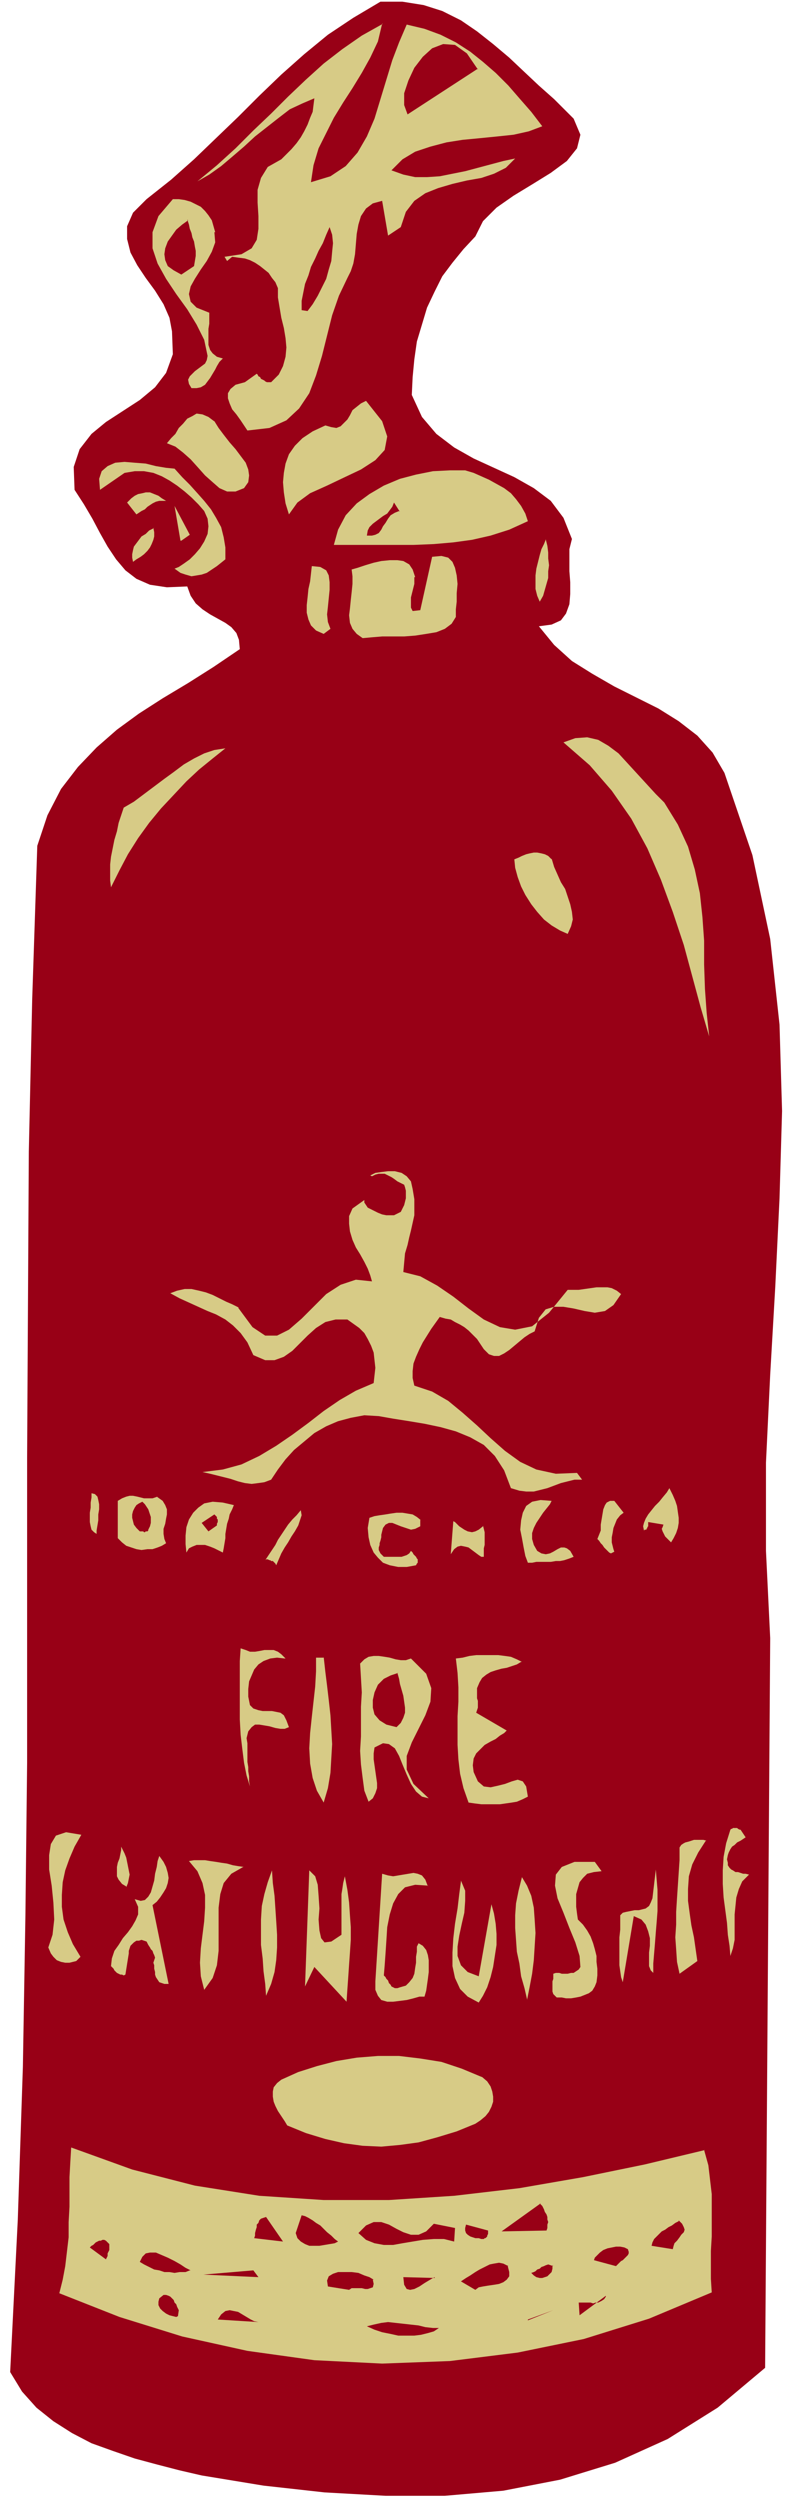 <svg xmlns="http://www.w3.org/2000/svg" fill-rule="evenodd" height="393.333" preserveAspectRatio="none" stroke-linecap="round" viewBox="0 0 930 2950" width="124"><style>.pen1{stroke:none}.brush2{fill:#980016}.brush3{fill:#d7cb86}</style><path class="pen1 brush2" fill-rule="nonzero" d="m654 117 23 23 8 19-4 16-12 15-19 14-21 13-23 14-20 14-16 16-9 18-14 15-13 16-12 16-9 18-9 19-6 20-6 20-3 21-2 21-1 21 12 26 17 20 21 16 23 13 24 11 24 11 23 13 20 15 15 20 10 25-3 12v26l1 13v14l-1 12-4 11-6 8-11 5-15 2 18 22 21 19 24 15 26 15 26 13 26 13 24 15 22 17 18 20 14 24 33 97 21 99 11 101 3 102-3 103-5 104-6 104-5 104v104l5 103-6 861-56 47-59 37-62 28-65 20-67 13-69 6h-70l-72-4-72-8-73-12-26-6-27-7-26-7-26-9-25-9-23-12-22-14-20-16-17-19-14-23 9-180 6-180 3-179 2-180v-360l1-180 1-181 4-180 6-181 12-36 16-31 20-26 22-23 24-21 26-19 28-18 30-18 30-19 31-21-1-11-3-8-6-7-7-5-9-5-9-5-9-6-8-7-6-9-4-11-24 1-20-3-16-7-13-10-11-13-10-15-9-16-9-17-10-17-11-17-1-27 7-21 14-18 17-14 20-13 20-13 18-15 13-17 8-22-1-27-3-16-7-16-10-16-11-15-10-15-8-15-4-16v-15l7-16 16-16 29-23 27-24 26-25 26-25 25-25 26-25 27-24 28-23 30-20 32-19h26l25 4 22 7 22 11 19 13 19 15 19 16 18 17 17 16 18 16z"/><path class="pen1 brush3" fill-rule="nonzero" d="m451 28-5 21-9 19-10 18-11 18-11 17-11 18-9 18-9 18-6 20-3 20 23-7 18-12 14-16 11-19 9-21 7-23 7-23 7-23 8-21 9-21 21 5 19 7 18 9 17 11 15 12 15 13 15 15 13 15 14 16 13 17-16 6-18 4-19 2-20 2-21 2-19 3-19 5-18 6-15 9-13 13 14 5 14 3h14l15-1 15-3 15-3 15-4 15-4 15-4 14-3-11 11-14 7-15 5-17 3-17 4-17 5-15 6-13 9-10 13-6 18-15 10-7-41-11 3-8 6-6 9-3 10-2 11-1 12-1 12-2 11-3 9-4 8-10 21-8 23-6 24-6 24-7 23-8 21-12 18-15 14-20 9-26 3-4-6-4-6-5-7-5-6-3-7-2-6v-6l3-5 6-5 11-3 14-10 1 1 1 2 2 1 1 2 2 1 2 1 1 1 2 1h5l9-9 5-10 3-11 1-11-1-11-2-12-3-12-2-12-2-12v-11l-3-7-4-5-4-6-5-4-5-4-6-4-6-3-6-2-8-1-7-1-6 5-3-5 20-3 12-7 6-10 2-13v-15l-1-16v-15l4-14 8-13 16-9 6-6 6-6 6-7 5-7 4-7 4-8 3-8 3-7 1-8 1-8-14 6-15 7-13 10-14 11-14 11-13 12-14 12-13 11-14 10-14 8 23-19 22-20 21-21 21-20 20-20 21-20 21-19 22-17 23-16 25-14z"/><path class="pen1 brush3" fill-rule="nonzero" d="m253 274 1 12-4 11-6 11-7 10-7 11-5 9-2 9 2 9 7 7 15 6v13l-1 6v19l2 6 3 4 5 4 7 2-4 4-3 5-2 4-3 5-3 5-3 4-3 4-5 3-5 1h-6l-3-5-1-5 2-4 3-3 3-3 4-3 4-3 4-3 2-4 1-5-4-19-9-18-11-18-13-18-12-18-10-18-6-18v-19l7-19 17-20h7l7 1 7 2 6 3 6 3 5 5 4 5 4 6 2 7 2 7z"/><path class="pen1 brush2" fill-rule="nonzero" d="m221 259 2 6 1 5 2 5 1 5 2 5 1 6 1 5v6l-1 6-1 6-15 10-9-5-7-5-3-7-1-7 1-7 3-8 5-7 5-7 7-6 7-5zM564 81l-83 54-4-11v-14l5-15 7-15 10-13 11-10 13-5 14 1 14 10 13 19zM363 367l-7-1v-11l2-10 2-10 4-10 3-10 5-10 4-9 5-9 4-10 4-9 3 9 1 10-1 10-1 11-3 10-3 11-5 10-5 10-6 10-6 8z"/><path class="pen1 brush3" fill-rule="nonzero" d="m206 553 9 10 9 9 9 10 8 9 8 10 6 10 6 11 3 12 2 12v14l-5 4-5 4-6 4-6 4-6 2-6 1-6 1-7-2-6-2-7-5 5-2 6-4 7-5 6-6 6-7 5-8 4-9 1-9-1-9-4-9-7-8-8-8-8-7-9-7-9-6-9-5-10-4-11-2h-11l-12 2-29 20-1-13 3-9 7-6 9-4 11-1 12 1 13 1 12 3 12 2 10 1zm47-56 5 8 6 8 7 9 7 8 6 8 6 8 3 8 1 7-1 8-5 7-10 4h-10l-9-4-8-7-9-8-8-9-9-10-9-8-9-7-10-4 5-6 5-5 4-7 5-5 5-6 6-3 5-3 7 1 7 3 8 6z"/><path class="pen1 brush3" fill-rule="nonzero" d="M196 591h-8l-4 1-4 2-3 2-3 2-3 3-4 2-3 2-3 2-11-14 5-5 4-3 4-2 5-1 4-1h5l5 2 5 2 4 3 5 3zm17 47-7-41 18 34-10 7zm-32-15 1 5v5l-1 4-2 5-2 4-3 4-4 4-4 3-5 3-4 3-1-5v-4l1-5 1-4 3-4 3-4 3-4 5-3 4-4 6-3zm251-150 19 24 6 18-3 16-11 12-17 11-19 9-21 10-20 9-15 11-10 14-4-13-2-13-1-12 1-11 2-11 4-11 7-10 9-9 12-8 15-7 7 2 6 1 5-2 4-4 4-4 3-5 3-6 5-4 5-4 6-3zm117 82 10 3 9 4 9 4 9 5 9 5 8 6 6 7 6 8 5 9 3 9-22 10-22 7-22 5-22 3-23 2-24 1h-94l5-18 9-17 13-14 15-11 17-10 19-8 19-5 20-4 20-1h18z"/><path class="pen1 brush2" fill-rule="nonzero" d="m471 603-5 2-5 3-3 4-3 5-3 4-2 4-3 4-4 2-4 1h-6l1-6 2-4 4-4 4-3 4-3 4-3 5-3 3-4 3-4 2-5 7 11z"/><path class="pen1 brush3" fill-rule="nonzero" d="m390 742-8 6-9-4-6-6-3-7-2-8v-9l1-9 1-10 2-9 1-9 1-9 10 1 7 4 3 6 1 8v9l-1 10-1 10-1 9 1 9 3 8zm99-61v8l-1 4-1 4-1 4-1 4v12l2 4 9-1 14-63 11-1 8 2 5 5 3 7 2 9 1 10-1 11v10l-1 9v9l-5 8-8 6-10 4-12 2-13 2-13 1h-26l-12 1-11 1-7-5-5-6-3-7-1-9 1-8 1-10 1-9 1-10v-9l-1-8 7-2 9-3 10-3 9-2 10-1h9l7 1 7 4 4 6 3 9zm-166 81 34 4-34-4zm-57 121-15 12-16 13-15 14-15 16-15 16-14 17-13 18-12 19-10 19-10 20-1-8v-19l1-9 2-10 2-10 3-10 2-10 3-9 3-9 12-7 12-9 12-9 12-9 11-8 12-9 12-7 12-6 12-4 13-2zm378-247 2 8 1 8v7l1 8-1 7v8l-2 7-2 7-2 7-4 7-3-7-2-8v-16l1-8 2-8 2-8 2-7 3-6 2-5zm140 311 16 26 12 26 8 27 6 28 3 28 2 28v28l1 29 2 28 3 28-10-34-10-37-10-37-13-39-14-38-16-37-19-35-23-33-26-30-31-27 14-5 14-1 13 3 12 7 12 9 11 12 11 12 11 12 11 12 10 10z"/><path class="pen1 brush2" fill-rule="nonzero" d="m116 1309 3 7 3 8 3 7 3 8 2 8v7l-1 8-3 6-5 7-8 5-7-5-4-6-2-7-1-9 1-9 2-8 3-9 4-7 3-6 4-4z"/><path class="pen1 brush3" fill-rule="nonzero" d="m651 1013 3 10 4 9 4 9 5 8 3 9 3 9 2 9 1 9-2 8-4 9-9-4-10-6-9-7-8-9-7-9-7-11-5-10-4-11-3-11-1-10 5-2 4-2 5-2 4-1 5-1h4l5 1 4 1 4 2 4 4z"/><path class="pen1 brush2" fill-rule="nonzero" d="m309 1486-9-13-5-13-1-14 1-13 3-14 4-14 3-14 1-14-1-13-5-14 5 11 8 12 8 14 8 15 6 15 4 15 1 15-4 14-10 13-17 12z"/><path class="pen1 brush3" fill-rule="nonzero" d="m281 1543 17 23 15 10h14l14-7 15-13 14-14 15-15 17-11 18-6 19 2-2-7-3-8-4-8-5-9-5-8-4-9-3-10-1-9v-9l4-9 14-10v3l2 3 2 3 4 2 4 2 4 2 5 2 5 1h9l4-2 4-2 2-4 2-4 1-4 1-4v-9l-1-4-1-3-4-2-4-2-4-3-3-2-4-2-4-2h-7l-4 1-4 2-2-1 2-1 4-2 7-1 8-1h8l8 2 6 4 5 6 2 9 2 12v19l-2 9-2 9-2 8-2 9-3 10-1 11-1 11 20 5 20 11 19 13 18 14 18 13 19 9 18 3 20-4 20-16 22-27h13l7-1 7-1 7-1h13l5 1 6 3 5 4-9 13-10 7-12 2-12-2-13-3-12-2h-11l-10 3-8 10-5 16-6 3-6 4-6 5-6 5-6 5-6 4-6 3h-6l-6-2-6-6-4-6-4-6-5-5-5-5-5-4-5-3-6-3-5-3-6-1-7-2-5 7-5 7-5 8-5 8-4 8-4 9-3 8-1 9v8l2 9 21 7 19 11 17 14 17 15 16 15 17 15 18 13 19 9 23 5 25-1 6 8h-9l-8 2-8 2-8 3-8 3-8 2-8 2h-9l-8-1-10-3-8-21-11-17-13-13-16-9-17-7-18-5-19-4-18-3-19-3-17-3-17-1-16 3-15 4-14 6-14 8-12 10-12 10-10 11-9 12-8 12-8 3-7 1-8 1-8-1-8-2-9-3-8-2-8-2-8-2-9-2 24-3 22-6 21-10 20-12 19-13 19-14 18-14 19-13 19-11 21-9 1-9 1-9-1-9-1-9-3-8-4-8-4-7-6-6-7-5-7-5h-14l-12 3-11 7-10 9-9 9-9 9-10 7-11 4h-11l-14-6-7-15-8-11-9-9-9-7-11-6-10-4-11-5-11-5-11-5-11-6 8-3 9-2h8l9 2 8 2 8 3 8 4 8 4 7 3 8 4zm-167 267-3-2-3-3-1-4-1-5v-11l1-6v-6l1-6v-5l4 1 3 3 1 4 1 5v6l-1 6v7l-1 6-1 6v5z"/><path class="pen1 brush2" fill-rule="nonzero" d="m688 1425-6-2-4-4-3-5-2-6v-12l1-7 2-7 2-6 3-5 3 3 4 5 3 5 4 6 2 6 2 6v7l-1 6-4 5-6 5z"/><path class="pen1 brush3" fill-rule="nonzero" d="m185 1766 7 5 3 5 2 5v6l-1 5-1 6-2 6v6l1 6 2 5-5 3-5 2-6 2h-6l-7 1-6-1-6-2-6-2-5-4-5-5v-44l5-3 5-2 4-1h4l5 1 4 1 4 1h10l6-2z"/><path class="pen1 brush2" fill-rule="nonzero" d="m168 1772 3 3 2 3 2 3 1 3 1 3 1 3v7l-1 4-2 4v1l-1 1h-2l-1 1h-1l-1-1h-4l-1-1-3-3-3-4-1-4-1-4v-4l1-4 2-4 2-3 3-2 4-2z"/><path class="pen1 brush3" fill-rule="nonzero" d="m276 1776-2 5-3 6-1 5-2 6-1 6-1 6v5l-1 6-1 6-1 5-2-1-4-2-4-2-5-2-6-2h-10l-5 2-4 2-3 5-1-10v-10l1-10 3-9 5-8 6-6 7-5 10-2 12 1 13 3z"/><path class="pen1 brush2" fill-rule="nonzero" d="m252 1786 2 2 1 1 1 1v2l1 1v3l-1 2v2l-10 7-8-10 15-10z"/><path class="pen1 brush3" fill-rule="nonzero" d="m355 1782 1 6-2 6-2 6-4 7-4 6-4 7-4 6-4 7-3 7-3 7-1-2-1-1-1-1-1-1h-2l-1-1h-1l-2-1h-2l-1 1 4-6 4-6 4-6 3-6 4-6 4-6 4-6 5-6 5-5 5-6zm141 11v8l-6 3-5 1-6-2-6-2-5-2-5-2h-4l-4 2-3 4-2 8v3l-1 4-1 3v2l-1 3v3l1 2 1 2 2 2 2 2h21l3-1 3-1 3-2 2-3 2 2 1 2 1 1 2 2 1 2 1 1v4l-1 1-1 2-11 2h-10l-10-2-8-3-6-6-5-6-4-9-2-9-1-11 2-12 6-2 6-1 7-1 6-1 7-1h7l6 1 6 1 5 3 5 4zm-160 164-9-1-8 1-8 3-6 4-5 6-3 7-3 7-1 9v9l2 10 4 4 6 2 5 1h11l5 1 5 1 4 3 3 6 3 8-5 2h-5l-6-1-7-2-6-1-6-1h-5l-4 3-4 5-2 8 1 6v22l1 6v5l1 6v6l1 6-4-13-3-15-2-16-2-17-1-18v-69l1-15 6 2 5 2h6l6-1 5-1h11l5 2 4 3 5 5zm234-157 1 4 1 4v15l-1 4v10h-3l-3-2-4-3-4-3-4-3-4-1-5-1-4 1-4 3-4 6 3-39 2 1 2 2 3 3 3 2 3 2 4 2 5 1 4-1 4-2 5-4zM96 2165l-8 14-6 14-5 14-3 14-1 15v14l2 15 5 15 6 14 9 15-2 2-3 3-4 1-4 1h-5l-5-1-5-2-4-4-3-4-3-7 5-15 2-18-1-20-2-20-3-19v-17l2-13 6-10 12-4 18 3zm286-210 2 18 2 16 2 17 2 18 1 17 1 17-1 17-1 17-3 18-5 17-8-14-5-15-3-17-1-18 1-18 2-19 2-18 2-18 1-18v-16h9zm269-184-2 4-4 5-4 5-4 6-4 6-3 6-2 6v7l2 7 4 7 5 3 5 1 5-1 4-2 5-3 4-2h4l3 1 4 3 4 7-5 2-6 2-5 1h-5l-6 1h-17l-5 1h-5l-3-8-2-10-2-11-2-10 1-11 2-9 4-8 7-5 10-2 13 1zm-166 186 18 18 6 17-1 16-6 16-8 16-8 16-6 16v16l8 17 18 17-8-2-7-6-6-9-5-11-5-12-4-10-5-9-7-5-7-1-10 5-1 7v7l1 7 1 7 1 7 1 7v6l-2 6-3 6-5 4-5-13-2-15-2-16-1-16 1-17v-35l1-17-1-17-1-17 5-5 5-3 6-1h6l7 1 6 1 7 2 6 1h6l6-2zm-336 269-5-3-4-5-2-4v-11l1-5 2-5 1-5 1-5v-4l2 4 2 4 2 5 1 5 1 5 1 5 1 5-1 5-1 5-2 5zm576-455 11 14-4 3-4 5-2 5-2 5-1 6-1 5v6l1 4 1 4 1 3-2 1-2 1-2-1-2-2-2-2-2-2-2-3-2-2-2-3-2-2 2-5 2-5v-7l1-6 1-6 1-6 2-5 2-3 4-2h6z"/><path class="pen1 brush2" fill-rule="nonzero" d="m469 1974 2 7 1 6 2 7 2 7 1 7 1 7v6l-2 6-3 6-5 5-12-3-8-5-6-7-2-8v-9l2-9 4-9 7-7 8-4 9-3z"/><path class="pen1 brush3" fill-rule="nonzero" d="m790 1756 4 8 3 7 2 6 1 7 1 7v6l-1 6-2 6-3 6-3 5-2-2-1-1-2-2-2-2-1-2-1-2-1-2-1-3 1-2 1-3-18-3v5l-1 1v1l-1 1v1h-2l-1 1-1-5 1-4 2-5 3-5 4-5 4-5 5-5 4-5 5-6 3-5zm-610 492 19 93h-5l-3-1-3-1-2-3-2-3-1-3v-3l-1-4v-4l-1-3 1-3 1-3-1-3-1-2-1-3-2-2-1-2-2-3-1-2-1-2-3-1-3-1-3 1h-3l-3 2-2 2-2 2-1 3-1 3v3l-4 25-2 1-2-1h-2l-2-1-2-1-2-2-1-1-1-2-2-2-1-1 1-9 3-9 5-7 5-8 6-7 5-7 4-7 3-7v-9l-4-9 7 2 5-1 4-4 3-5 2-7 2-7 1-8 2-8 1-7 2-6 5 7 3 6 2 7 1 6-1 6-2 6-3 5-4 6-4 5-5 4zm435-287-5 3-6 2-6 2-6 1-7 2-6 2-5 3-5 4-3 5-3 7v12l1 3v8l-1 3-1 3 36 21-3 3-5 3-5 4-6 3-7 4-5 5-5 5-3 6-1 8 1 8 5 11 7 6 8 1 9-2 8-2 8-3 7-2 6 2 4 6 2 12-6 3-7 3-6 1-7 1-7 1h-22l-8-1-7-1-6-17-4-17-2-17-1-17v-34l1-17v-17l-1-17-2-17 8-1 8-2 8-1h26l8 1 7 1 7 3 6 3zm-328 242-14 8-9 11-4 13-2 16v51l-2 17-5 15-10 14-4-16-1-16 1-17 2-16 2-16 1-16v-15l-3-14-6-14-10-12 6-1h13l6 1 7 1 6 1 7 1 7 2 6 1 7 1zm34 4 1 15 2 15 1 15 1 15 1 16v15l-1 15-2 14-4 14-6 14-1-14-2-15-1-15-2-16v-30l1-16 3-14 4-14 5-14zm82 75v-47l1-6 1-7 2-8 3 16 2 15 1 15 1 14v15l-1 15-1 14-1 15-1 14-1 15-38-41-11 23 5-137 7 7 3 10 1 13 1 15-1 13 1 13 2 9 4 5 8-1 12-8zm102-57-15-1-12 3-8 8-6 11-4 13-3 15-1 16-1 15-1 14-1 12 2 2 1 2 2 2 1 3 2 2 1 2 2 1 2 1h3l3-1 7-2 4-4 4-5 2-5 1-7 1-6v-7l1-6v-6l2-4 5 3 4 5 2 6 1 6v14l-1 8-1 7-1 7-2 7h-6l-7 2-8 2-8 1-8 1h-7l-7-2-4-5-3-7v-10l8-127 7 2 6 1 6-1 6-1 6-1 6-1 5 1 5 2 4 5 3 8zm326 312 5 18 2 17 2 17v50l-1 17v33l1 16-74 31-77 24-78 16-80 10-80 3-80-4-79-11-77-17-74-23-71-28 4-16 3-16 2-17 2-17v-18l1-18v-35l1-18 1-17 72 26 74 19 76 12 76 5h77l77-5 77-9 75-13 73-15 71-17zm-287-318 5 12v12l-1 14-3 13-3 14-2 13v11l4 11 8 8 13 5 15-85 3 11 2 12 1 12v13l-2 13-2 13-3 12-4 12-5 10-5 8-13-7-9-9-6-13-3-14v-16l1-17 2-17 3-18 2-17 2-15zm78 140-3-13-4-14-2-15-3-14-1-14-1-14v-15l1-14 3-15 4-16 6 10 5 12 3 14 1 14 1 16-1 16-1 16-2 16-3 16-3 15zm80-162 8 11-9 1-8 2-5 5-4 5-2 7-2 7v15l1 8 1 7 6 6 5 7 4 7 3 8 2 7 2 8v7l1 8v8l-1 8-2 5-3 5-4 3-5 2-5 2-5 1-6 1h-6l-5-1h-6l-2-2-2-2-1-3v-12l1-3v-6l3-1h4l3 1h7l4-1h3l3-2 3-2 2-3-1-13-5-16-7-17-7-18-7-17-3-15 1-13 7-9 15-6h25zm-134 253 7 6 4 6 2 6 1 6v6l-2 6-3 6-4 5-6 5-6 4-22 9-23 7-22 6-22 3-22 2-22-1-22-3-22-5-23-7-22-9-3-5-4-6-4-6-3-6-2-5-1-6v-6l1-5 4-5 5-4 20-9 22-7 23-6 24-4 25-2h25l25 3 25 4 24 8 24 10z"/><path class="pen1 brush2" fill-rule="nonzero" d="m125 2644 2 2 2 2v7l-1 2-1 2v3l-1 2-1 2-19-14 2-2 2-1 1-1 2-2 2-1 2-1h2l2-1h2l2 1z"/><path class="pen1 brush3" fill-rule="nonzero" d="m833 2172-9 14-7 14-4 14-1 15v14l2 15 2 14 3 14 2 14 2 14-21 15-3-14-1-15-1-14 1-15v-15l1-16 1-15 1-15 1-15v-15l2-3 3-2 2-1 4-1 3-1 3-1h11l4 1zm-62 156-3-3-2-5v-16l1-8v-9l-2-8-3-8-5-6-9-4-13 78-2-6-1-7-1-7v-33l1-9v-17l3-3 4-1 5-1 5-1h5l4-1 4-1 4-3 2-4 2-5 4-34 1 12 1 12v25l-1 13-1 12-1 13-1 12-1 12v12zm103-169 6 9-3 2-3 2-4 2-3 3-3 2-2 3-2 4-1 3-1 5 1 4v3l2 3 2 2 2 1 3 2h3l3 1 3 1h3l4 1-8 8-4 9-3 10-1 10-1 10v30l-2 10-3 9-1-12-2-13-1-14-2-15-2-15-1-16v-16l1-16 3-16 5-16 1-1h1l1-1h5l1 1 2 1h1z"/><path class="pen1 brush2" fill-rule="nonzero" d="m224 2679-5 2h-7l-6 1-6-1h-6l-6-2-6-1-6-3-6-3-5-3 3-6 4-4 5-1h7l7 3 7 3 8 4 7 4 6 4 6 3zm110-34-34-4 1-3v-3l1-4 1-3v-3l2-2 1-3 2-2 3-1 3-1 20 29zm-123 81-1 7-2 1-4-1-4-1-4-2-4-3-3-3-2-4v-4l1-4 5-4h3l3 1 2 1 2 2 2 2 1 3 2 2 1 3 1 2 1 2zm94-39-65-3 59-5 6 8zm94-42-4 2-6 1-6 1-6 1h-12l-5-2-5-3-4-4-2-6 7-21 4 1 4 2 5 3 4 3 5 3 4 4 4 4 5 4 4 4 4 3zm-94 95-48-3 4-6 5-4 5-1 5 1 5 1 5 3 5 3 5 3 4 2 5 1zm207-116 25 5-1 16-12-3h-12l-13 1-12 2-12 2-11 2h-11l-11-2-10-4-9-8 9-9 9-4h9l9 3 9 5 8 4 9 3h9l9-4 9-9zm-72 66 1 5-1 4-3 1-3 1h-3l-4-1h-12l-3 2-25-4-1-7 2-5 5-3 6-2h16l8 1 7 3 6 2 5 3zm136-59v5l-1 2v1l-1 1-1 1h-1l-1 1h-3l-3-1h-4l-3-1-3-1-3-2-2-2-1-3v-3l1-4 26 7zm-63 57v-1l-2 1-5 3-5 3-6 4-6 3-5 1-4-1-3-5-1-9 38 1zm5 59-6 4-7 2-8 2-8 1h-19l-9-2-10-2-9-3-9-4 8-2 9-2 8-1 9 1 9 1 9 1 9 1 8 2 9 1h7zm119-147 3 3 2 4 1 3 2 3 1 3v3l1 3-1 3v4l-1 3-53 1 46-33zm-38 73 2 8v5l-3 4-4 3-5 2-6 1-7 1-6 1-5 1-4 3-17-10 6-4 5-3 6-4 5-3 6-3 6-3 5-1 6-1 5 1 6 3zm53 0v4l-1 4-2 2-3 3-3 1-3 1h-3l-4-1-3-2-3-3 3-1 2-1 2-2 3-1 2-2 3-1 2-1 3-1 3 1 3 1zm89-19 1 3v2l-1 2-2 2-2 2-2 2-2 1-2 2-2 2-2 2-26-7 1-3 3-3 3-3 4-3 5-2 5-1 5-1h5l5 1 4 2zm-118 83 30-11-30 12zm178-117 4 4 2 4 1 3-1 3-3 3-2 3-3 4-3 3-1 3-1 4-25-4 1-4 2-4 3-3 3-3 3-3 4-2 4-3 4-2 4-3 4-2zm-86 89-31 23-1-15h14l3 1 3-1h3l4-2 3-2 2-3z"/></svg>
